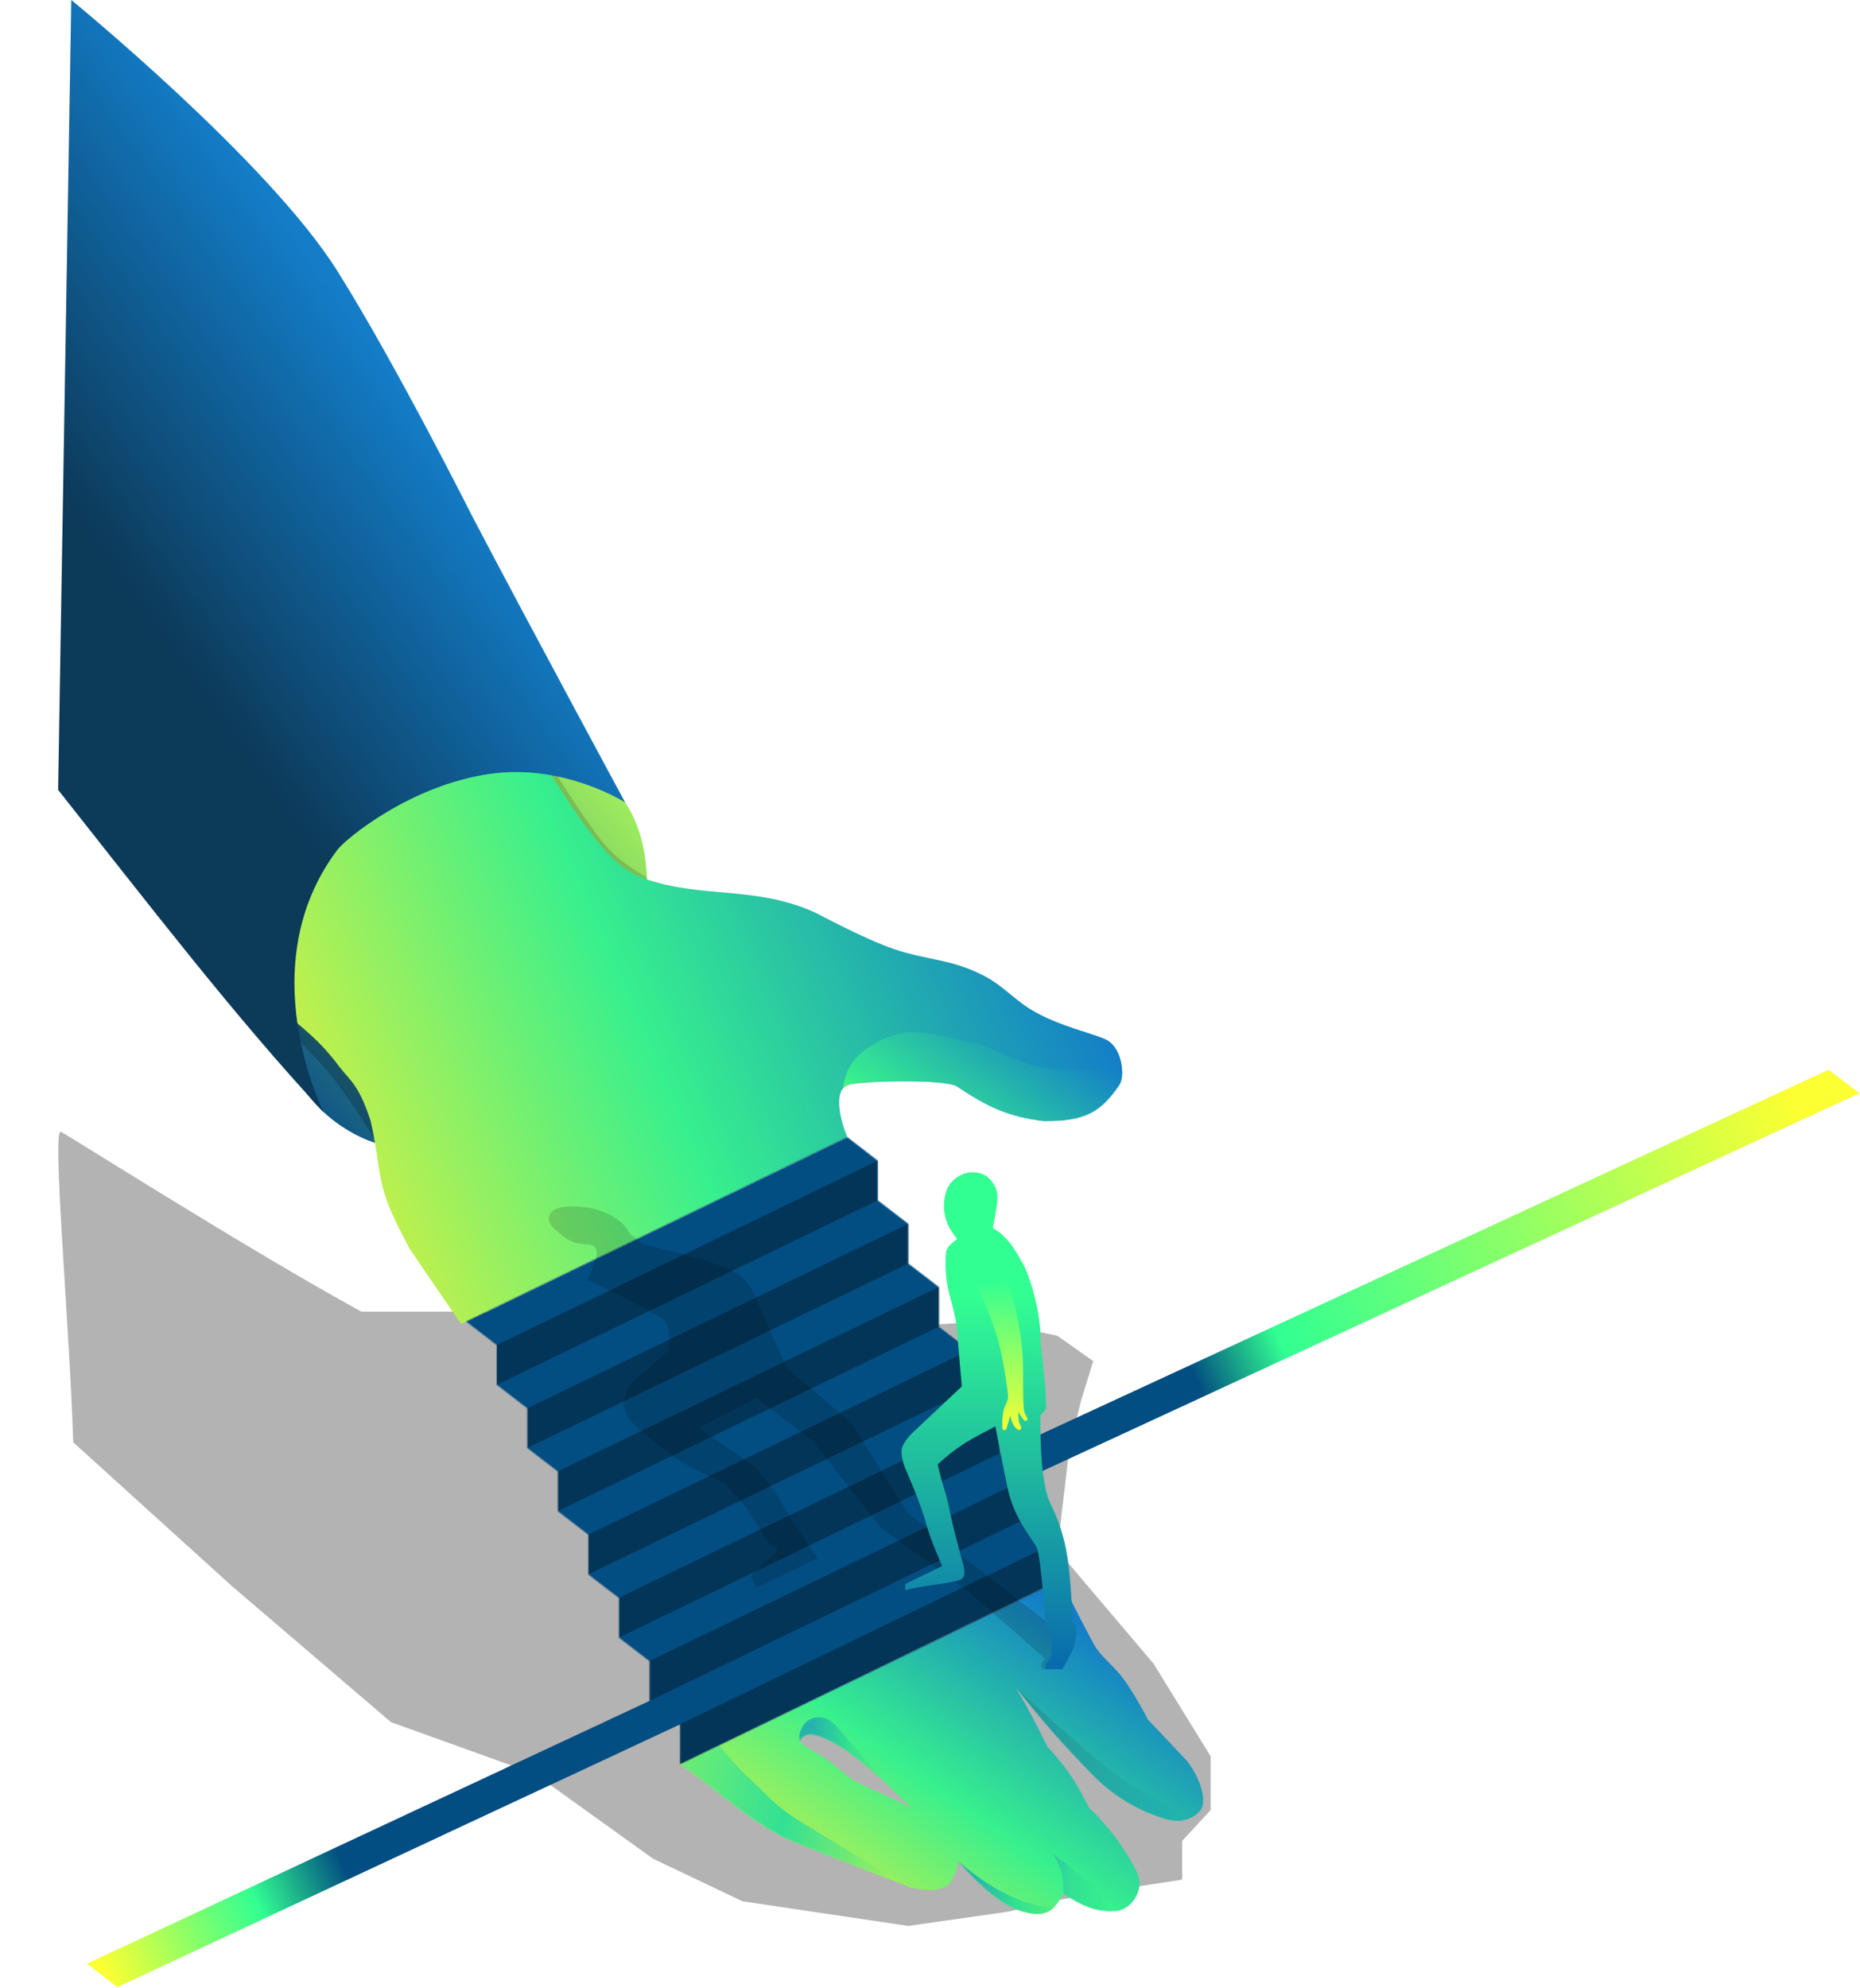 <svg width="1625" height="1737" viewBox="0 0 1625 1737" fill="none" xmlns="http://www.w3.org/2000/svg">
<g filter="url(#filter0_f_2101_5909)">
<path d="M1032.81 1608.24L1057.73 1581.32L1057.73 1534.47L1007.77 1453.41L923.776 1354.3L933.855 1268.62L943.934 1225.55L955.073 1189.08L923.776 1166.97L864.98 1154.39L535.723 1172.77L419.81 1145.89H315.658C216.545 1091.57 61.287 992.828 53.224 988.797C45.16 984.765 60.626 1155.36 63.985 1260.07L202.108 1385.24L341.538 1504.52L467.53 1549.87L570.619 1623.91L648.763 1661.07L793.559 1682.58L881.283 1670.04L918.167 1661.07L980.969 1650.11L1032.81 1642.13V1608.24Z" fill="black" fill-opacity="0.3"/>
</g>
<path d="M777.437 1387.87L804.369 1408.33L102.485 1736.07L75.983 1715.56L777.437 1387.87Z" fill="url(#paint0_linear_2101_5909)"/>
<path d="M1597.55 934.617L1624.48 955.069L773.136 1348.78L746.636 1328.27L1597.55 934.617Z" fill="url(#paint1_linear_2101_5909)"/>
<g filter="url(#filter1_n_2101_5909)">
<path d="M489.288 949.148C563.359 884.529 591.288 745.491 537.007 689.754C473.284 624.322 364.281 647.899 300.139 712.882C227.834 786.135 211.797 924.73 297.478 983.33C360.026 1026.11 432.208 998.945 489.288 949.148Z" fill="url(#paint2_linear_2101_5909)"/>
<path d="M489.288 949.148C563.359 884.529 591.288 745.491 537.007 689.754C473.284 624.322 364.281 647.899 300.139 712.882C227.834 786.135 211.797 924.73 297.478 983.33C360.026 1026.11 432.208 998.945 489.288 949.148Z" fill="#6D6D6D" fill-opacity="0.1"/>
</g>
<mask id="mask0_2101_5909" style="mask-type:alpha" maskUnits="userSpaceOnUse" x="239" y="650" width="327" height="355">
<path d="M489.288 949.148C563.359 884.529 591.288 745.491 537.007 689.754C473.284 624.322 364.281 647.899 300.139 712.882C227.834 786.135 211.797 924.73 297.478 983.33C360.026 1026.11 432.208 998.945 489.288 949.148Z" fill="url(#paint3_linear_2101_5909)"/>
<path d="M489.288 949.148C563.359 884.529 591.288 745.491 537.007 689.754C473.284 624.322 364.281 647.899 300.139 712.882C227.834 786.135 211.797 924.73 297.478 983.33C360.026 1026.11 432.208 998.945 489.288 949.148Z" fill="#6D6D6D" fill-opacity="0.1"/>
</mask>
<g mask="url(#mask0_2101_5909)">
<g filter="url(#filter2_f_2101_5909)">
<path d="M440.283 669.397L480.246 666.977C480.246 666.977 506.264 710.153 526.557 735.815C541.171 754.294 565.171 766.375 565.171 766.375L565.479 775.983L562.073 784.855L465.371 771.945L440.283 669.397Z" fill="black" fill-opacity="0.15"/>
</g>
<g filter="url(#filter3_f_2101_5909)">
<path d="M221.01 871.851L284.044 848.043C284.044 848.043 310.061 891.219 330.355 916.88C344.969 935.36 368.969 947.44 368.969 947.44L369.277 957.049L330.355 1000.47C330.355 1000.47 307.801 962.711 290.263 940.784C266.428 910.984 221.01 871.851 221.01 871.851Z" fill="black" fill-opacity="0.2"/>
</g>
</g>
<g filter="url(#filter4_n_2101_5909)">
<path d="M911.535 979.247C881.051 975.42 863.269 967.287 836.166 949.086C826.097 942.325 749.266 944.414 740.663 947.808C726.567 953.369 735.826 983.044 740.22 993.466L402.878 1156.74L358.36 1091.74C326.101 1032.86 335.176 1030.49 323.823 979.248C313.065 946.414 305.412 943.859 295.745 930.962C277.762 906.972 264.738 899.217 245.669 881.39C228.244 865.099 205.745 835.161 205.745 835.161L280.651 664.12L428.849 629.639L481.58 676.689C481.58 676.689 509.379 723.563 533.904 748.621C542.68 757.587 551.714 763.795 565.173 768.317C615.208 785.127 661.542 773.665 713.524 797.898C713.524 797.898 755.405 820.388 780.647 829.016C809.465 838.865 829.093 837.519 856.758 851.022C878.356 861.564 886.193 874.854 907.5 885.846C929.045 896.96 947.919 900.921 964.377 907.348C980.835 913.775 983.171 939.936 977.68 947.971C961.354 971.879 947.365 979.578 911.535 979.247Z" fill="url(#paint4_linear_2101_5909)"/>
<path d="M911.535 979.247C881.051 975.42 863.269 967.287 836.166 949.086C826.097 942.325 749.266 944.414 740.663 947.808C726.567 953.369 735.826 983.044 740.22 993.466L402.878 1156.74L358.36 1091.74C326.101 1032.86 335.176 1030.49 323.823 979.248C313.065 946.414 305.412 943.859 295.745 930.962C277.762 906.972 264.738 899.217 245.669 881.39C228.244 865.099 205.745 835.161 205.745 835.161L280.651 664.12L428.849 629.639L481.58 676.689C481.58 676.689 509.379 723.563 533.904 748.621C542.68 757.587 551.714 763.795 565.173 768.317C615.208 785.127 661.542 773.665 713.524 797.898C713.524 797.898 755.405 820.388 780.647 829.016C809.465 838.865 829.093 837.519 856.758 851.022C878.356 861.564 886.193 874.854 907.5 885.846C929.045 896.96 947.919 900.921 964.377 907.348C980.835 913.775 983.171 939.936 977.68 947.971C961.354 971.879 947.365 979.578 911.535 979.247Z" fill="#6D6D6D" fill-opacity="0.1"/>
</g>
<mask id="mask1_2101_5909" style="mask-type:alpha" maskUnits="userSpaceOnUse" x="177" y="588" width="804" height="638">
<path d="M911.536 979.246C881.051 975.419 863.269 967.286 836.166 949.085C826.097 942.324 752.616 943.496 740.663 947.807C728.71 952.118 733.007 975.897 737.568 986.94C750.489 1018.22 758.203 1032.96 776.162 1061.01L441.611 1225.36L358.36 1091.74C326.102 1032.86 306.784 989.458 295.431 938.21C284.672 905.377 277.019 902.822 267.352 889.925C249.369 865.934 236.346 858.18 217.277 840.352C199.852 824.062 177.353 794.124 177.353 794.124L252.258 623.082L400.456 588.602L453.188 635.652C453.188 635.652 480.987 682.525 505.512 707.584C514.287 716.55 523.321 722.758 536.78 727.28C578.938 741.443 611.017 743.865 654.619 764.768C675.481 774.77 706.078 794.124 706.078 794.124C706.078 794.124 755.405 820.387 780.647 829.014C809.465 838.864 829.093 837.518 856.758 851.021C878.356 861.563 886.193 874.852 907.5 885.844C929.045 896.959 947.919 900.92 964.377 907.347C980.835 913.774 983.171 939.935 977.68 947.97C961.354 971.877 947.365 979.577 911.536 979.246Z" fill="#969696"/>
</mask>
<g mask="url(#mask1_2101_5909)">
<g filter="url(#filter5_n_2101_5909)">
<path d="M916.21 933.476C939.338 936.631 976.918 933.476 976.918 933.476L993.73 944.216L949.367 992.315H893.357L838.99 966.839L735.957 952.154C735.957 952.154 738.075 940.246 741.561 933.476C747.058 922.8 758.237 913.133 775.182 906.39C799.007 896.91 817.277 904.205 842.428 909.193C872.183 915.094 885.81 929.328 916.21 933.476Z" fill="url(#paint5_linear_2101_5909)"/>
<path d="M916.21 933.476C939.338 936.631 976.918 933.476 976.918 933.476L993.73 944.216L949.367 992.315H893.357L838.99 966.839L735.957 952.154C735.957 952.154 738.075 940.246 741.561 933.476C747.058 922.8 758.237 913.133 775.182 906.39C799.007 896.91 817.277 904.205 842.428 909.193C872.183 915.094 885.81 929.328 916.21 933.476Z" fill="#6D6D6D" fill-opacity="0.1"/>
</g>
</g>
<g filter="url(#filter6_n_2101_5909)">
<path d="M594.174 1541.23C594.174 1541.23 603.057 1547 620.993 1561.09C647.463 1581.89 669.619 1600.2 701.093 1612.25C739.912 1627.12 795.367 1648.96 795.367 1648.96C795.367 1648.96 818.926 1655.53 828.68 1646.3C834.906 1640.41 837.35 1626.06 837.35 1626.06C858.578 1651.21 878.183 1664.89 890.314 1668.89C911.039 1675.73 919.838 1671.69 928.976 1654.43C947.573 1665.95 956.537 1669.63 973.353 1669.63C987.875 1669.63 999.105 1652.15 994.554 1639C991.664 1630.65 975.36 1601.38 951.615 1579.69C940.652 1558.31 934.037 1546.48 914.979 1525.9C905.844 1507.22 899.003 1494.1 887.616 1474.5C911.696 1504.37 928.499 1523.77 954.969 1550.74C975.294 1571.46 997.31 1582.47 1017.35 1588.7C1031.73 1593.17 1042.8 1589.19 1048.9 1581.39C1053.83 1575.08 1051.04 1556.9 1036.91 1538.26L1002.88 1502.3C1002.86 1502.26 990.274 1477.49 979.041 1463.58C971.359 1454.07 960.96 1446.28 955.754 1436.67C936.967 1402 927.144 1380.14 927.144 1380.14L594.174 1541.23ZM698.994 1521.51C697.942 1519.85 703.361 1514.17 709.484 1515.21C738.598 1520.17 777.475 1561.75 797.847 1581.01C779.813 1569.8 767.361 1566.82 748.945 1557.15C740.355 1552.64 730.773 1543.08 722.619 1537.25C714.603 1531.53 701.6 1525.61 698.994 1521.51Z" fill="url(#paint6_linear_2101_5909)"/>
<path d="M594.174 1541.23C594.174 1541.23 603.057 1547 620.993 1561.09C647.463 1581.89 669.619 1600.2 701.093 1612.25C739.912 1627.12 795.367 1648.96 795.367 1648.96C795.367 1648.96 818.926 1655.53 828.68 1646.3C834.906 1640.41 837.35 1626.06 837.35 1626.06C858.578 1651.21 878.183 1664.89 890.314 1668.89C911.039 1675.73 919.838 1671.69 928.976 1654.43C947.573 1665.95 956.537 1669.63 973.353 1669.63C987.875 1669.63 999.105 1652.15 994.554 1639C991.664 1630.65 975.36 1601.38 951.615 1579.69C940.652 1558.31 934.037 1546.48 914.979 1525.9C905.844 1507.22 899.003 1494.1 887.616 1474.5C911.696 1504.37 928.499 1523.77 954.969 1550.74C975.294 1571.46 997.31 1582.47 1017.35 1588.7C1031.73 1593.17 1042.8 1589.19 1048.9 1581.39C1053.83 1575.08 1051.04 1556.9 1036.91 1538.26L1002.88 1502.3C1002.86 1502.26 990.274 1477.49 979.041 1463.58C971.359 1454.07 960.96 1446.28 955.754 1436.67C936.967 1402 927.144 1380.14 927.144 1380.14L594.174 1541.23ZM698.994 1521.51C697.942 1519.85 703.361 1514.17 709.484 1515.21C738.598 1520.17 777.475 1561.75 797.847 1581.01C779.813 1569.8 767.361 1566.82 748.945 1557.15C740.355 1552.64 730.773 1543.08 722.619 1537.25C714.603 1531.53 701.6 1525.61 698.994 1521.51Z" fill="#6D6D6D" fill-opacity="0.1"/>
</g>
<mask id="mask2_2101_5909" style="mask-type:luminance" maskUnits="userSpaceOnUse" x="594" y="1380" width="458" height="293">
<path d="M594.163 1541.23C594.163 1541.23 603.052 1546.99 620.993 1561.09C647.463 1581.89 669.619 1600.2 701.093 1612.25C739.892 1627.11 795.31 1648.94 795.367 1648.96C795.367 1648.96 818.926 1655.53 828.68 1646.3C834.906 1640.41 837.35 1626.06 837.35 1626.06C858.578 1651.21 878.183 1664.89 890.314 1668.89C911.039 1675.73 919.838 1671.69 928.976 1654.43C947.573 1665.95 956.537 1669.63 973.353 1669.63C987.875 1669.63 999.105 1652.15 994.554 1639C991.664 1630.65 975.36 1601.38 951.615 1579.69C940.652 1558.31 934.037 1546.48 914.979 1525.9C905.844 1507.22 899.003 1494.1 887.616 1474.5C911.696 1504.36 928.499 1523.77 954.969 1550.74C975.294 1571.45 997.31 1582.47 1017.35 1588.7C1031.73 1593.17 1042.8 1589.19 1048.9 1581.39C1053.83 1575.08 1051.04 1556.9 1036.91 1538.26L1002.88 1502.3C1002.86 1502.26 990.274 1477.49 979.041 1463.58C971.359 1454.06 960.96 1446.28 955.754 1436.67C936.967 1402 927.067 1380.05 927.067 1380.05L594.163 1541.23ZM698.994 1521.51C697.942 1519.85 703.361 1514.17 709.484 1515.21C738.598 1520.17 777.475 1561.75 797.847 1581.01C779.813 1569.8 767.361 1566.82 748.945 1557.15C740.355 1552.64 730.773 1543.07 722.619 1537.25C714.603 1531.52 701.6 1525.61 698.994 1521.51Z" fill="white"/>
</mask>
<g mask="url(#mask2_2101_5909)">
<g filter="url(#filter7_n_2101_5909)">
<path d="M730.343 1507.68C748.487 1527.77 768.898 1552.71 768.898 1552.71L698.917 1521.29C698.917 1521.29 697.609 1517.21 698.917 1513.51C700.469 1509.12 702.914 1504.7 707.017 1502.49C715.24 1498.08 724.088 1500.75 730.343 1507.68Z" fill="url(#paint7_linear_2101_5909)"/>
<path d="M730.343 1507.68C748.487 1527.77 768.898 1552.71 768.898 1552.71L698.917 1521.29C698.917 1521.29 697.609 1517.21 698.917 1513.51C700.469 1509.12 702.914 1504.7 707.017 1502.49C715.24 1498.08 724.088 1500.75 730.343 1507.68Z" fill="#6D6D6D" fill-opacity="0.1"/>
</g>
<g filter="url(#filter8_n_2101_5909)">
<path d="M698.44 1590.88C722.438 1605.58 786.926 1644.31 786.926 1644.31C786.926 1644.31 672.894 1614.07 642.718 1595.45C608.726 1574.47 568.25 1525.33 568.25 1525.33C568.25 1525.33 579.077 1514.47 588.036 1511.65C597.148 1508.79 603.204 1509.44 612.499 1511.65C621.793 1513.86 635.847 1536.13 651.711 1550.87C669.309 1567.22 677.636 1578.13 698.44 1590.88Z" fill="url(#paint8_linear_2101_5909)"/>
<path d="M698.44 1590.88C722.438 1605.58 786.926 1644.31 786.926 1644.31C786.926 1644.31 672.894 1614.07 642.718 1595.45C608.726 1574.47 568.25 1525.33 568.25 1525.33C568.25 1525.33 579.077 1514.47 588.036 1511.65C597.148 1508.79 603.204 1509.44 612.499 1511.65C621.793 1513.86 635.847 1536.13 651.711 1550.87C669.309 1567.22 677.636 1578.13 698.44 1590.88Z" fill="#6D6D6D" fill-opacity="0.1"/>
</g>
<g filter="url(#filter9_n_2101_5909)">
<path d="M928.036 1637.68C926.393 1630.26 920.232 1619.84 920.232 1619.84C920.232 1619.84 946.931 1639.36 959.948 1653.17C967.207 1660.88 974.913 1676.06 974.913 1676.06L951.365 1671.38L928.717 1658.08C928.717 1658.08 929.869 1645.97 928.036 1637.68Z" fill="url(#paint9_linear_2101_5909)"/>
<path d="M928.036 1637.68C926.393 1630.26 920.232 1619.84 920.232 1619.84C920.232 1619.84 946.931 1639.36 959.948 1653.17C967.207 1660.88 974.913 1676.06 974.913 1676.06L951.365 1671.38L928.717 1658.08C928.717 1658.08 929.869 1645.97 928.036 1637.68Z" fill="#6D6D6D" fill-opacity="0.1"/>
</g>
<g filter="url(#filter10_n_2101_5909)">
<path d="M1019.04 1577.6C1026.44 1583.15 1036.55 1593.55 1036.55 1593.55C1036.55 1593.55 1005.1 1592.66 984.975 1581.81C956.24 1566.33 888.145 1475 888.145 1475C888.145 1475 961.481 1542.97 984.975 1557.6C996.44 1564.74 1008.23 1569.5 1019.04 1577.6Z" fill="url(#paint10_linear_2101_5909)"/>
<path d="M1019.04 1577.6C1026.44 1583.15 1036.55 1593.55 1036.55 1593.55C1036.55 1593.55 1005.1 1592.66 984.975 1581.81C956.24 1566.33 888.145 1475 888.145 1475C888.145 1475 961.481 1542.97 984.975 1557.6C996.44 1564.74 1008.23 1569.5 1019.04 1577.6Z" fill="#6D6D6D" fill-opacity="0.1"/>
</g>
<g filter="url(#filter11_n_2101_5909)">
<path d="M904.943 1696.06L921.179 1665.66C921.236 1665.61 921.264 1665.55 921.264 1665.5L921.179 1665.66C919.205 1667.44 882.954 1666.44 837.221 1625.96L838.741 1642.86L852.05 1658.58L904.943 1696.06Z" fill="url(#paint11_linear_2101_5909)"/>
<path d="M904.943 1696.06L921.179 1665.66C921.236 1665.61 921.264 1665.55 921.264 1665.5L921.179 1665.66C919.205 1667.44 882.954 1666.44 837.221 1625.96L838.741 1642.86L852.05 1658.58L904.943 1696.06Z" fill="#6D6D6D" fill-opacity="0.1"/>
</g>
</g>
<g filter="url(#filter12_n_2101_5909)">
<path d="M428.963 675.953C493.335 667.074 546.183 701.07 546.183 701.07C546.183 701.07 465.57 552.008 413.167 452.217C413.167 452.217 345.795 318.054 294.717 236.74C234.25 140.477 62.264 0 62.264 0L50.795 690.067C129.069 788.906 204.288 887.213 282.798 971.782C282.798 971.782 218.024 844.287 294.717 742.482C302.081 732.706 358.954 685.609 428.963 675.953Z" fill="url(#paint12_linear_2101_5909)"/>
<path d="M428.963 675.953C493.335 667.074 546.183 701.07 546.183 701.07C546.183 701.07 465.57 552.008 413.167 452.217C413.167 452.217 345.795 318.054 294.717 236.74C234.25 140.477 62.264 0 62.264 0L50.795 690.067C129.069 788.906 204.288 887.213 282.798 971.782C282.798 971.782 218.024 844.287 294.717 742.482C302.081 732.706 358.954 685.609 428.963 675.953Z" fill="#6D6D6D" fill-opacity="0.1"/>
</g>
<mask id="mask3_2101_5909" style="mask-type:alpha" maskUnits="userSpaceOnUse" x="407" y="993" width="521" height="549">
<path d="M900.458 1324.88L927.159 1345.44V1380.12L594.18 1541.24V1506.56L567.479 1486V1451.32L540.779 1430.76V1396.08L514.079 1375.52L514.08 1340.84L487.38 1320.28V1285.6L460.679 1265.03L460.679 1230.37L433.978 1209.81L433.977 1175.13L407.276 1154.57L740.176 993.434L766.877 1014L766.878 1048.67L793.578 1069.24V1103.92L820.359 1124.48L820.358 1159.16L847.059 1179.72V1214.4L873.759 1234.96V1269.64L900.458 1290.2V1324.88Z" fill="#D9D9D9"/>
</mask>
<g mask="url(#mask3_2101_5909)">
<path d="M933.753 1342.25V1376.93L587.863 1545V1509.45L933.753 1342.25Z" fill="#023558"/>
<path d="M767.249 950.806L987.46 1377.82L581.337 1566.77L349.806 1146.12L767.249 950.806Z" fill="#023558"/>
<path d="M904.028 1322.99L930.96 1343.44L592.37 1507.27L565.869 1486.77L904.028 1322.99Z" fill="#024D81"/>
<path d="M883.411 1264.86L910.343 1285.31L565.995 1451.86L539.545 1431.18L883.411 1264.86Z" fill="#024D81"/>
<path d="M865.339 1205.42L892.64 1225.75L540.398 1396.09L513.947 1375.41L865.339 1205.42Z" fill="#024D81"/>
<path d="M832.95 1152.9L860.429 1173.1L508.195 1343.55L481.745 1322.88L832.95 1152.9Z" fill="#024D81"/>
<path d="M799.001 1101.18L826.48 1121.37L474.143 1291.83L447.71 1271.28L799.001 1101.18Z" fill="#024D81"/>
<path d="M773.021 1045.63L800.499 1065.82L448.302 1236.39L421.618 1215.8L773.021 1045.63Z" fill="#024D81"/>
<path d="M742.754 992.289L770.015 1012.49L417.896 1182.94L391.549 1162.26L742.754 992.289Z" fill="#024D81"/>
</g>
<path d="M860.376 1374.99L929.402 1428.75L933.3 1447.42L925.216 1456.3L910.297 1458.4L909.773 1453.16L913.078 1449.06L846.218 1390.56L769.474 1334.5L709.724 1258.42L661.003 1221.35L610.038 1247.44L661.003 1282.4L679.758 1307.42L695.512 1334.5L714.415 1361.2L661.003 1387.06L656.111 1377.1L679.758 1353.86L670.099 1346.52L654.07 1319.93L633.349 1295.51C633.349 1295.51 609.501 1285.68 595.453 1277.12C576.166 1265.37 550.425 1240.83 550.425 1240.83C550.425 1240.83 545.545 1232.99 545.034 1227.35C544.37 1220.01 550.425 1209.28 550.425 1209.28L584.138 1179.94C584.138 1179.94 587.936 1157.89 578.519 1151.85C557.37 1138.28 513.501 1118.34 513.501 1118.34L519.922 1102.08C522.915 1094.41 521.707 1087.24 513.501 1087.24C505.295 1087.24 496.82 1084.83 489.42 1078C484.244 1073.22 478.087 1069.58 479.787 1062.75C481.727 1054.95 492.096 1053.95 499.716 1053.95C514.165 1053.95 529.204 1057.19 542.398 1067.56C546.439 1070.74 550.425 1078 550.425 1078L561.783 1087.24C561.783 1087.24 629.673 1102.08 645.407 1113.31C651.131 1117.39 657.16 1126.95 657.16 1126.95L686.898 1194.6L743.689 1243.24L793.504 1322.48L860.376 1374.99Z" fill="black" fill-opacity="0.15"/>
<path d="M940.141 1419.24C940.141 1419.24 940.586 1425.48 940.141 1429.44C939.497 1435.19 938.689 1438.51 936.135 1443.69C932.775 1450.51 927.936 1458.4 927.936 1458.4H913.573V1452.96C913.573 1452.96 918.555 1448.69 918.826 1445.48C919.477 1437.74 918.826 1423.61 918.826 1423.61H913.573C913.573 1423.61 909.936 1361.6 905.702 1351.96C903.055 1345.94 886.336 1327.96 880.502 1300.91C875.851 1279.36 869.62 1246.17 869.62 1246.17C848.142 1257.36 837.537 1262.54 819.172 1279.36C819.172 1279.36 822.076 1292.23 824.948 1300.91C828.08 1310.38 828.912 1316.68 831.075 1326.35C834.344 1340.98 841.239 1365.71 841.239 1365.71C842.482 1371.5 844.052 1376.69 839.628 1379.82C835.204 1382.95 804.583 1385.14 790.868 1389.33V1383.86L823.154 1368.17C823.154 1368.17 813.065 1345.76 809.262 1331.64C803.951 1311.92 790.868 1282.84 790.868 1282.84C790.868 1282.84 786.363 1272.02 787.998 1265.26C789.468 1259.18 796.968 1251.99 796.968 1251.99L840.289 1211.25C840.289 1211.25 837.582 1181.18 836.266 1163.47C834.678 1142.1 827.161 1131.38 826.296 1109.97C826.074 1104.48 825.801 1094.34 827.321 1091.34C829.543 1086.96 836.266 1082.49 836.266 1082.49C836.266 1082.49 829.569 1074.43 827.321 1068.03C823.631 1057.53 823.902 1048.37 827.321 1039.09C829.762 1032.48 838.907 1023.7 850.481 1024.2C860.331 1024.63 865.026 1029.06 869.049 1036.12C872.369 1041.94 871.475 1049.36 870.378 1056.28C869.347 1062.77 867.388 1072.85 867.388 1072.85C882.812 1081.35 890.225 1098.52 893.963 1104.61C898.343 1111.74 908.98 1143.39 908.98 1168.15C908.98 1179.03 913.74 1204.54 913.997 1230.54L908.98 1236.72C908.98 1236.72 907.757 1292.41 917.138 1312.16C921.625 1321.61 925.801 1330.98 929.566 1345.44C936.266 1371.16 936.795 1416.94 936.795 1416.94L940.141 1419.24Z" fill="url(#paint13_linear_2101_5909)"/>
<path d="M876.81 1232.19C878.054 1226.64 880.677 1225.11 880.677 1219.62C880.677 1216.92 877.227 1190.45 872.358 1172.36C867.063 1152.68 854.012 1123.49 854.012 1123.49L880.677 1118.26C880.677 1118.26 888.52 1146.82 891.472 1165.52C895.49 1190.98 892.842 1209.54 894.478 1231.35C894.655 1233.71 895.837 1235.62 896.624 1237.19C897.411 1238.75 897.659 1239.14 897.659 1239.96C897.66 1240.78 896.816 1241.23 895.88 1241.4C894.713 1241.61 891.873 1237.13 889.639 1233.5C889.375 1237.34 890.203 1243.64 891.645 1245.62C893.088 1247.61 891.204 1249.91 889.95 1249.35C885.83 1247.51 884.054 1242.77 882.511 1236.94C882.511 1236.94 879.732 1246.92 879.183 1248.43C878.635 1249.94 876.33 1249.56 875.943 1248.43C875.557 1247.31 875.274 1239.04 876.81 1232.19Z" fill="url(#paint14_linear_2101_5909)"/>
<defs>
<filter id="filter0_f_2101_5909" x="-1.90735e-05" y="937.803" width="1108.65" height="795.705" filterUnits="userSpaceOnUse" color-interpolation-filters="sRGB">
<feFlood flood-opacity="0" result="BackgroundImageFix"/>
<feBlend mode="normal" in="SourceGraphic" in2="BackgroundImageFix" result="shape"/>
<feGaussianBlur stdDeviation="25.462" result="effect1_foregroundBlur_2101_5909"/>
</filter>
<filter id="filter1_n_2101_5909" x="239.358" y="650.877" width="325.993" height="353.698" filterUnits="userSpaceOnUse" color-interpolation-filters="sRGB">
<feFlood flood-opacity="0" result="BackgroundImageFix"/>
<feBlend mode="normal" in="SourceGraphic" in2="BackgroundImageFix" result="shape"/>
<feTurbulence type="fractalNoise" baseFrequency="2 2" stitchTiles="stitch" numOctaves="3" result="noise" seed="1706" />
<feColorMatrix in="noise" type="luminanceToAlpha" result="alphaNoise" />
<feComponentTransfer in="alphaNoise" result="coloredNoise1">
<feFuncA type="discrete" tableValues="1 1 1 1 1 1 1 1 1 1 1 1 1 1 1 1 1 1 1 1 1 1 1 1 1 1 1 1 1 1 1 1 1 1 1 1 1 1 1 1 1 1 1 1 1 1 1 1 1 1 1 0 0 0 0 0 0 0 0 0 0 0 0 0 0 0 0 0 0 0 0 0 0 0 0 0 0 0 0 0 0 0 0 0 0 0 0 0 0 0 0 0 0 0 0 0 0 0 0 0 "/>
</feComponentTransfer>
<feComposite operator="in" in2="shape" in="coloredNoise1" result="noise1Clipped" />
<feFlood flood-color="rgba(0, 0, 0, 0.08)" result="color1Flood" />
<feComposite operator="in" in2="noise1Clipped" in="color1Flood" result="color1" />
<feMerge result="effect1_noise_2101_5909">
<feMergeNode in="shape" />
<feMergeNode in="color1" />
</feMerge>
</filter>
<filter id="filter2_f_2101_5909" x="424.283" y="650.978" width="157.197" height="149.877" filterUnits="userSpaceOnUse" color-interpolation-filters="sRGB">
<feFlood flood-opacity="0" result="BackgroundImageFix"/>
<feBlend mode="normal" in="SourceGraphic" in2="BackgroundImageFix" result="shape"/>
<feGaussianBlur stdDeviation="8" result="effect1_foregroundBlur_2101_5909"/>
</filter>
<filter id="filter3_f_2101_5909" x="205.01" y="832.043" width="180.267" height="184.422" filterUnits="userSpaceOnUse" color-interpolation-filters="sRGB">
<feFlood flood-opacity="0" result="BackgroundImageFix"/>
<feBlend mode="normal" in="SourceGraphic" in2="BackgroundImageFix" result="shape"/>
<feGaussianBlur stdDeviation="8" result="effect1_foregroundBlur_2101_5909"/>
</filter>
<filter id="filter4_n_2101_5909" x="205.745" y="629.639" width="774.598" height="527.104" filterUnits="userSpaceOnUse" color-interpolation-filters="sRGB">
<feFlood flood-opacity="0" result="BackgroundImageFix"/>
<feBlend mode="normal" in="SourceGraphic" in2="BackgroundImageFix" result="shape"/>
<feTurbulence type="fractalNoise" baseFrequency="1 1" stitchTiles="stitch" numOctaves="3" result="noise" seed="1706" />
<feColorMatrix in="noise" type="luminanceToAlpha" result="alphaNoise" />
<feComponentTransfer in="alphaNoise" result="coloredNoise1">
<feFuncA type="discrete" tableValues="1 1 1 1 1 1 1 1 1 1 1 1 1 1 1 1 1 1 1 1 1 1 1 1 1 1 1 1 1 1 1 1 1 1 1 1 1 1 1 1 1 1 1 1 1 1 1 1 1 1 1 0 0 0 0 0 0 0 0 0 0 0 0 0 0 0 0 0 0 0 0 0 0 0 0 0 0 0 0 0 0 0 0 0 0 0 0 0 0 0 0 0 0 0 0 0 0 0 0 0 "/>
</feComponentTransfer>
<feComposite operator="in" in2="shape" in="coloredNoise1" result="noise1Clipped" />
<feFlood flood-color="rgba(0, 0, 0, 0.05)" result="color1Flood" />
<feComposite operator="in" in2="noise1Clipped" in="color1Flood" result="color1" />
<feMerge result="effect1_noise_2101_5909">
<feMergeNode in="shape" />
<feMergeNode in="color1" />
</feMerge>
</filter>
<filter id="filter5_n_2101_5909" x="735.957" y="901.782" width="257.772" height="90.532" filterUnits="userSpaceOnUse" color-interpolation-filters="sRGB">
<feFlood flood-opacity="0" result="BackgroundImageFix"/>
<feBlend mode="normal" in="SourceGraphic" in2="BackgroundImageFix" result="shape"/>
<feTurbulence type="fractalNoise" baseFrequency="1 1" stitchTiles="stitch" numOctaves="3" result="noise" seed="1706" />
<feColorMatrix in="noise" type="luminanceToAlpha" result="alphaNoise" />
<feComponentTransfer in="alphaNoise" result="coloredNoise1">
<feFuncA type="discrete" tableValues="1 1 1 1 1 1 1 1 1 1 1 1 1 1 1 1 1 1 1 1 1 1 1 1 1 1 1 1 1 1 1 1 1 1 1 1 1 1 1 1 1 1 1 1 1 1 1 1 1 1 1 0 0 0 0 0 0 0 0 0 0 0 0 0 0 0 0 0 0 0 0 0 0 0 0 0 0 0 0 0 0 0 0 0 0 0 0 0 0 0 0 0 0 0 0 0 0 0 0 0 "/>
</feComponentTransfer>
<feComposite operator="in" in2="shape" in="coloredNoise1" result="noise1Clipped" />
<feFlood flood-color="rgba(0, 0, 0, 0.05)" result="color1Flood" />
<feComposite operator="in" in2="noise1Clipped" in="color1Flood" result="color1" />
<feMerge result="effect1_noise_2101_5909">
<feMergeNode in="shape" />
<feMergeNode in="color1" />
</feMerge>
</filter>
<filter id="filter6_n_2101_5909" x="594.174" y="1380.14" width="456.978" height="291.905" filterUnits="userSpaceOnUse" color-interpolation-filters="sRGB">
<feFlood flood-opacity="0" result="BackgroundImageFix"/>
<feBlend mode="normal" in="SourceGraphic" in2="BackgroundImageFix" result="shape"/>
<feTurbulence type="fractalNoise" baseFrequency="2 2" stitchTiles="stitch" numOctaves="3" result="noise" seed="1706" />
<feColorMatrix in="noise" type="luminanceToAlpha" result="alphaNoise" />
<feComponentTransfer in="alphaNoise" result="coloredNoise1">
<feFuncA type="discrete" tableValues="1 1 1 1 1 1 1 1 1 1 1 1 1 1 1 1 1 1 1 1 1 1 1 1 1 1 1 1 1 1 1 1 1 1 1 1 1 1 1 1 1 1 1 1 1 1 1 1 1 1 1 0 0 0 0 0 0 0 0 0 0 0 0 0 0 0 0 0 0 0 0 0 0 0 0 0 0 0 0 0 0 0 0 0 0 0 0 0 0 0 0 0 0 0 0 0 0 0 0 0 "/>
</feComponentTransfer>
<feComposite operator="in" in2="shape" in="coloredNoise1" result="noise1Clipped" />
<feFlood flood-color="rgba(0, 0, 0, 0.05)" result="color1Flood" />
<feComposite operator="in" in2="noise1Clipped" in="color1Flood" result="color1" />
<feMerge result="effect1_noise_2101_5909">
<feMergeNode in="shape" />
<feMergeNode in="color1" />
</feMerge>
</filter>
<filter id="filter7_n_2101_5909" x="698.336" y="1500.34" width="70.562" height="52.374" filterUnits="userSpaceOnUse" color-interpolation-filters="sRGB">
<feFlood flood-opacity="0" result="BackgroundImageFix"/>
<feBlend mode="normal" in="SourceGraphic" in2="BackgroundImageFix" result="shape"/>
<feTurbulence type="fractalNoise" baseFrequency="2 2" stitchTiles="stitch" numOctaves="3" result="noise" seed="1706" />
<feColorMatrix in="noise" type="luminanceToAlpha" result="alphaNoise" />
<feComponentTransfer in="alphaNoise" result="coloredNoise1">
<feFuncA type="discrete" tableValues="1 1 1 1 1 1 1 1 1 1 1 1 1 1 1 1 1 1 1 1 1 1 1 1 1 1 1 1 1 1 1 1 1 1 1 1 1 1 1 1 1 1 1 1 1 1 1 1 1 1 1 0 0 0 0 0 0 0 0 0 0 0 0 0 0 0 0 0 0 0 0 0 0 0 0 0 0 0 0 0 0 0 0 0 0 0 0 0 0 0 0 0 0 0 0 0 0 0 0 0 "/>
</feComponentTransfer>
<feComposite operator="in" in2="shape" in="coloredNoise1" result="noise1Clipped" />
<feFlood flood-color="rgba(0, 0, 0, 0.05)" result="color1Flood" />
<feComposite operator="in" in2="noise1Clipped" in="color1Flood" result="color1" />
<feMerge result="effect1_noise_2101_5909">
<feMergeNode in="shape" />
<feMergeNode in="color1" />
</feMerge>
</filter>
<filter id="filter8_n_2101_5909" x="568.25" y="1509.74" width="218.676" height="134.572" filterUnits="userSpaceOnUse" color-interpolation-filters="sRGB">
<feFlood flood-opacity="0" result="BackgroundImageFix"/>
<feBlend mode="normal" in="SourceGraphic" in2="BackgroundImageFix" result="shape"/>
<feTurbulence type="fractalNoise" baseFrequency="2 2" stitchTiles="stitch" numOctaves="3" result="noise" seed="1706" />
<feColorMatrix in="noise" type="luminanceToAlpha" result="alphaNoise" />
<feComponentTransfer in="alphaNoise" result="coloredNoise1">
<feFuncA type="discrete" tableValues="1 1 1 1 1 1 1 1 1 1 1 1 1 1 1 1 1 1 1 1 1 1 1 1 1 1 1 1 1 1 1 1 1 1 1 1 1 1 1 1 1 1 1 1 1 1 1 1 1 1 1 0 0 0 0 0 0 0 0 0 0 0 0 0 0 0 0 0 0 0 0 0 0 0 0 0 0 0 0 0 0 0 0 0 0 0 0 0 0 0 0 0 0 0 0 0 0 0 0 0 "/>
</feComponentTransfer>
<feComposite operator="in" in2="shape" in="coloredNoise1" result="noise1Clipped" />
<feFlood flood-color="rgba(0, 0, 0, 0.05)" result="color1Flood" />
<feComposite operator="in" in2="noise1Clipped" in="color1Flood" result="color1" />
<feMerge result="effect1_noise_2101_5909">
<feMergeNode in="shape" />
<feMergeNode in="color1" />
</feMerge>
</filter>
<filter id="filter9_n_2101_5909" x="920.232" y="1619.84" width="54.681" height="56.224" filterUnits="userSpaceOnUse" color-interpolation-filters="sRGB">
<feFlood flood-opacity="0" result="BackgroundImageFix"/>
<feBlend mode="normal" in="SourceGraphic" in2="BackgroundImageFix" result="shape"/>
<feTurbulence type="fractalNoise" baseFrequency="2 2" stitchTiles="stitch" numOctaves="3" result="noise" seed="1706" />
<feColorMatrix in="noise" type="luminanceToAlpha" result="alphaNoise" />
<feComponentTransfer in="alphaNoise" result="coloredNoise1">
<feFuncA type="discrete" tableValues="1 1 1 1 1 1 1 1 1 1 1 1 1 1 1 1 1 1 1 1 1 1 1 1 1 1 1 1 1 1 1 1 1 1 1 1 1 1 1 1 1 1 1 1 1 1 1 1 1 1 1 0 0 0 0 0 0 0 0 0 0 0 0 0 0 0 0 0 0 0 0 0 0 0 0 0 0 0 0 0 0 0 0 0 0 0 0 0 0 0 0 0 0 0 0 0 0 0 0 0 "/>
</feComponentTransfer>
<feComposite operator="in" in2="shape" in="coloredNoise1" result="noise1Clipped" />
<feFlood flood-color="rgba(0, 0, 0, 0.05)" result="color1Flood" />
<feComposite operator="in" in2="noise1Clipped" in="color1Flood" result="color1" />
<feMerge result="effect1_noise_2101_5909">
<feMergeNode in="shape" />
<feMergeNode in="color1" />
</feMerge>
</filter>
<filter id="filter10_n_2101_5909" x="888.145" y="1475" width="148.405" height="118.555" filterUnits="userSpaceOnUse" color-interpolation-filters="sRGB">
<feFlood flood-opacity="0" result="BackgroundImageFix"/>
<feBlend mode="normal" in="SourceGraphic" in2="BackgroundImageFix" result="shape"/>
<feTurbulence type="fractalNoise" baseFrequency="2 2" stitchTiles="stitch" numOctaves="3" result="noise" seed="1706" />
<feColorMatrix in="noise" type="luminanceToAlpha" result="alphaNoise" />
<feComponentTransfer in="alphaNoise" result="coloredNoise1">
<feFuncA type="discrete" tableValues="1 1 1 1 1 1 1 1 1 1 1 1 1 1 1 1 1 1 1 1 1 1 1 1 1 1 1 1 1 1 1 1 1 1 1 1 1 1 1 1 1 1 1 1 1 1 1 1 1 1 1 0 0 0 0 0 0 0 0 0 0 0 0 0 0 0 0 0 0 0 0 0 0 0 0 0 0 0 0 0 0 0 0 0 0 0 0 0 0 0 0 0 0 0 0 0 0 0 0 0 "/>
</feComponentTransfer>
<feComposite operator="in" in2="shape" in="coloredNoise1" result="noise1Clipped" />
<feFlood flood-color="rgba(0, 0, 0, 0.05)" result="color1Flood" />
<feComposite operator="in" in2="noise1Clipped" in="color1Flood" result="color1" />
<feMerge result="effect1_noise_2101_5909">
<feMergeNode in="shape" />
<feMergeNode in="color1" />
</feMerge>
</filter>
<filter id="filter11_n_2101_5909" x="837.221" y="1625.96" width="84.043" height="70.099" filterUnits="userSpaceOnUse" color-interpolation-filters="sRGB">
<feFlood flood-opacity="0" result="BackgroundImageFix"/>
<feBlend mode="normal" in="SourceGraphic" in2="BackgroundImageFix" result="shape"/>
<feTurbulence type="fractalNoise" baseFrequency="2 2" stitchTiles="stitch" numOctaves="3" result="noise" seed="1706" />
<feColorMatrix in="noise" type="luminanceToAlpha" result="alphaNoise" />
<feComponentTransfer in="alphaNoise" result="coloredNoise1">
<feFuncA type="discrete" tableValues="1 1 1 1 1 1 1 1 1 1 1 1 1 1 1 1 1 1 1 1 1 1 1 1 1 1 1 1 1 1 1 1 1 1 1 1 1 1 1 1 1 1 1 1 1 1 1 1 1 1 1 0 0 0 0 0 0 0 0 0 0 0 0 0 0 0 0 0 0 0 0 0 0 0 0 0 0 0 0 0 0 0 0 0 0 0 0 0 0 0 0 0 0 0 0 0 0 0 0 0 "/>
</feComponentTransfer>
<feComposite operator="in" in2="shape" in="coloredNoise1" result="noise1Clipped" />
<feFlood flood-color="rgba(0, 0, 0, 0.05)" result="color1Flood" />
<feComposite operator="in" in2="noise1Clipped" in="color1Flood" result="color1" />
<feMerge result="effect1_noise_2101_5909">
<feMergeNode in="shape" />
<feMergeNode in="color1" />
</feMerge>
</filter>
<filter id="filter12_n_2101_5909" x="50.795" y="0" width="495.388" height="971.782" filterUnits="userSpaceOnUse" color-interpolation-filters="sRGB">
<feFlood flood-opacity="0" result="BackgroundImageFix"/>
<feBlend mode="normal" in="SourceGraphic" in2="BackgroundImageFix" result="shape"/>
<feTurbulence type="fractalNoise" baseFrequency="1 1" stitchTiles="stitch" numOctaves="3" result="noise" seed="1706" />
<feColorMatrix in="noise" type="luminanceToAlpha" result="alphaNoise" />
<feComponentTransfer in="alphaNoise" result="coloredNoise1">
<feFuncA type="discrete" tableValues="1 1 1 1 1 1 1 1 1 1 1 1 1 1 1 1 1 1 1 1 1 1 1 1 1 1 1 1 1 1 1 1 1 1 1 1 1 1 1 1 1 1 1 1 1 1 1 1 1 1 1 0 0 0 0 0 0 0 0 0 0 0 0 0 0 0 0 0 0 0 0 0 0 0 0 0 0 0 0 0 0 0 0 0 0 0 0 0 0 0 0 0 0 0 0 0 0 0 0 0 "/>
</feComponentTransfer>
<feComposite operator="in" in2="shape" in="coloredNoise1" result="noise1Clipped" />
<feFlood flood-color="rgba(0, 0, 0, 0.05)" result="color1Flood" />
<feComposite operator="in" in2="noise1Clipped" in="color1Flood" result="color1" />
<feMerge result="effect1_noise_2101_5909">
<feMergeNode in="shape" />
<feMergeNode in="color1" />
</feMerge>
</filter>
<linearGradient id="paint0_linear_2101_5909" x1="880.928" y1="1366.61" x2="90.166" y2="1722.07" gradientUnits="userSpaceOnUse">
<stop offset="0.735" stop-color="#024D81"/>
<stop offset="0.831" stop-color="#32FF92"/>
<stop offset="1" stop-color="#FCFF32"/>
</linearGradient>
<linearGradient id="paint1_linear_2101_5909" x1="1569" y1="962.657" x2="871.689" y2="1269.04" gradientUnits="userSpaceOnUse">
<stop stop-color="#FCFF32"/>
<stop offset="0.652" stop-color="#32FF92"/>
<stop offset="0.759" stop-color="#024D81"/>
</linearGradient>
<linearGradient id="paint2_linear_2101_5909" x1="577.286" y1="726.412" x2="273.91" y2="981.453" gradientUnits="userSpaceOnUse">
<stop stop-color="#A6FE5B"/>
<stop offset="1" stop-color="#01518A"/>
</linearGradient>
<linearGradient id="paint3_linear_2101_5909" x1="577.286" y1="726.412" x2="273.91" y2="981.453" gradientUnits="userSpaceOnUse">
<stop stop-color="#A6FE5B"/>
<stop offset="1" stop-color="#01518A"/>
</linearGradient>
<linearGradient id="paint4_linear_2101_5909" x1="996.764" y1="947.5" x2="313.136" y2="1243.35" gradientUnits="userSpaceOnUse">
<stop stop-color="#0A7FD2"/>
<stop offset="0.512" stop-color="#32FF92"/>
<stop offset="1" stop-color="#FCFF32"/>
</linearGradient>
<linearGradient id="paint5_linear_2101_5909" x1="987.764" y1="938.5" x2="865.62" y2="1107.15" gradientUnits="userSpaceOnUse">
<stop stop-color="#0A7FD2"/>
<stop offset="0.704" stop-color="#32FF92"/>
<stop offset="1" stop-color="#FCFF32"/>
</linearGradient>
<linearGradient id="paint6_linear_2101_5909" x1="932.057" y1="1409.16" x2="721.683" y2="1714.27" gradientUnits="userSpaceOnUse">
<stop stop-color="#0A7FD2"/>
<stop offset="0.512" stop-color="#32FF92"/>
<stop offset="1" stop-color="#FCFF32"/>
</linearGradient>
<linearGradient id="paint7_linear_2101_5909" x1="768.898" y1="1530.67" x2="711.624" y2="1534.43" gradientUnits="userSpaceOnUse">
<stop stop-color="#4DFB7E"/>
<stop offset="0.481" stop-color="#2DEE94"/>
<stop offset="1" stop-color="#1DBCB3"/>
</linearGradient>
<linearGradient id="paint8_linear_2101_5909" x1="784.793" y1="1643.4" x2="562.792" y2="1603.58" gradientUnits="userSpaceOnUse">
<stop stop-color="#A6FF5B"/>
<stop offset="0.481" stop-color="#2DEE99"/>
<stop offset="1" stop-color="#7BFF6F"/>
</linearGradient>
<linearGradient id="paint9_linear_2101_5909" x1="969.928" y1="1669.45" x2="894.564" y2="1657.98" gradientUnits="userSpaceOnUse">
<stop stop-color="#32FF92"/>
<stop offset="0.481" stop-color="#2DEE99"/>
<stop offset="1" stop-color="#1DBCB3"/>
</linearGradient>
<linearGradient id="paint10_linear_2101_5909" x1="1039.4" y1="1586.34" x2="905.623" y2="1493.69" gradientUnits="userSpaceOnUse">
<stop stop-color="#17BCB8"/>
<stop offset="0.476" stop-color="#1DB2AC"/>
<stop offset="1" stop-color="#1CA0A2"/>
</linearGradient>
<linearGradient id="paint11_linear_2101_5909" x1="921.264" y1="1666.56" x2="852.987" y2="1670.55" gradientUnits="userSpaceOnUse">
<stop stop-color="#4DFB7E"/>
<stop offset="0.481" stop-color="#2DEE94"/>
<stop offset="1" stop-color="#1DBCB3"/>
</linearGradient>
<linearGradient id="paint12_linear_2101_5909" x1="469.764" y1="505.5" x2="80.764" y2="780.5" gradientUnits="userSpaceOnUse">
<stop stop-color="#0A7FD2"/>
<stop offset="0.623" stop-color="#023558"/>
<stop offset="1" stop-color="#023558"/>
</linearGradient>
<linearGradient id="paint13_linear_2101_5909" x1="864.599" y1="1132.04" x2="864.465" y2="1453.35" gradientUnits="userSpaceOnUse">
<stop stop-color="#32FF92"/>
<stop offset="1" stop-color="#096BAE"/>
</linearGradient>
<linearGradient id="paint14_linear_2101_5909" x1="861.195" y1="1254.54" x2="864.418" y2="1118.68" gradientUnits="userSpaceOnUse">
<stop stop-color="#FCFF32"/>
<stop offset="1" stop-color="#32FF92"/>
</linearGradient>
</defs>
</svg>
